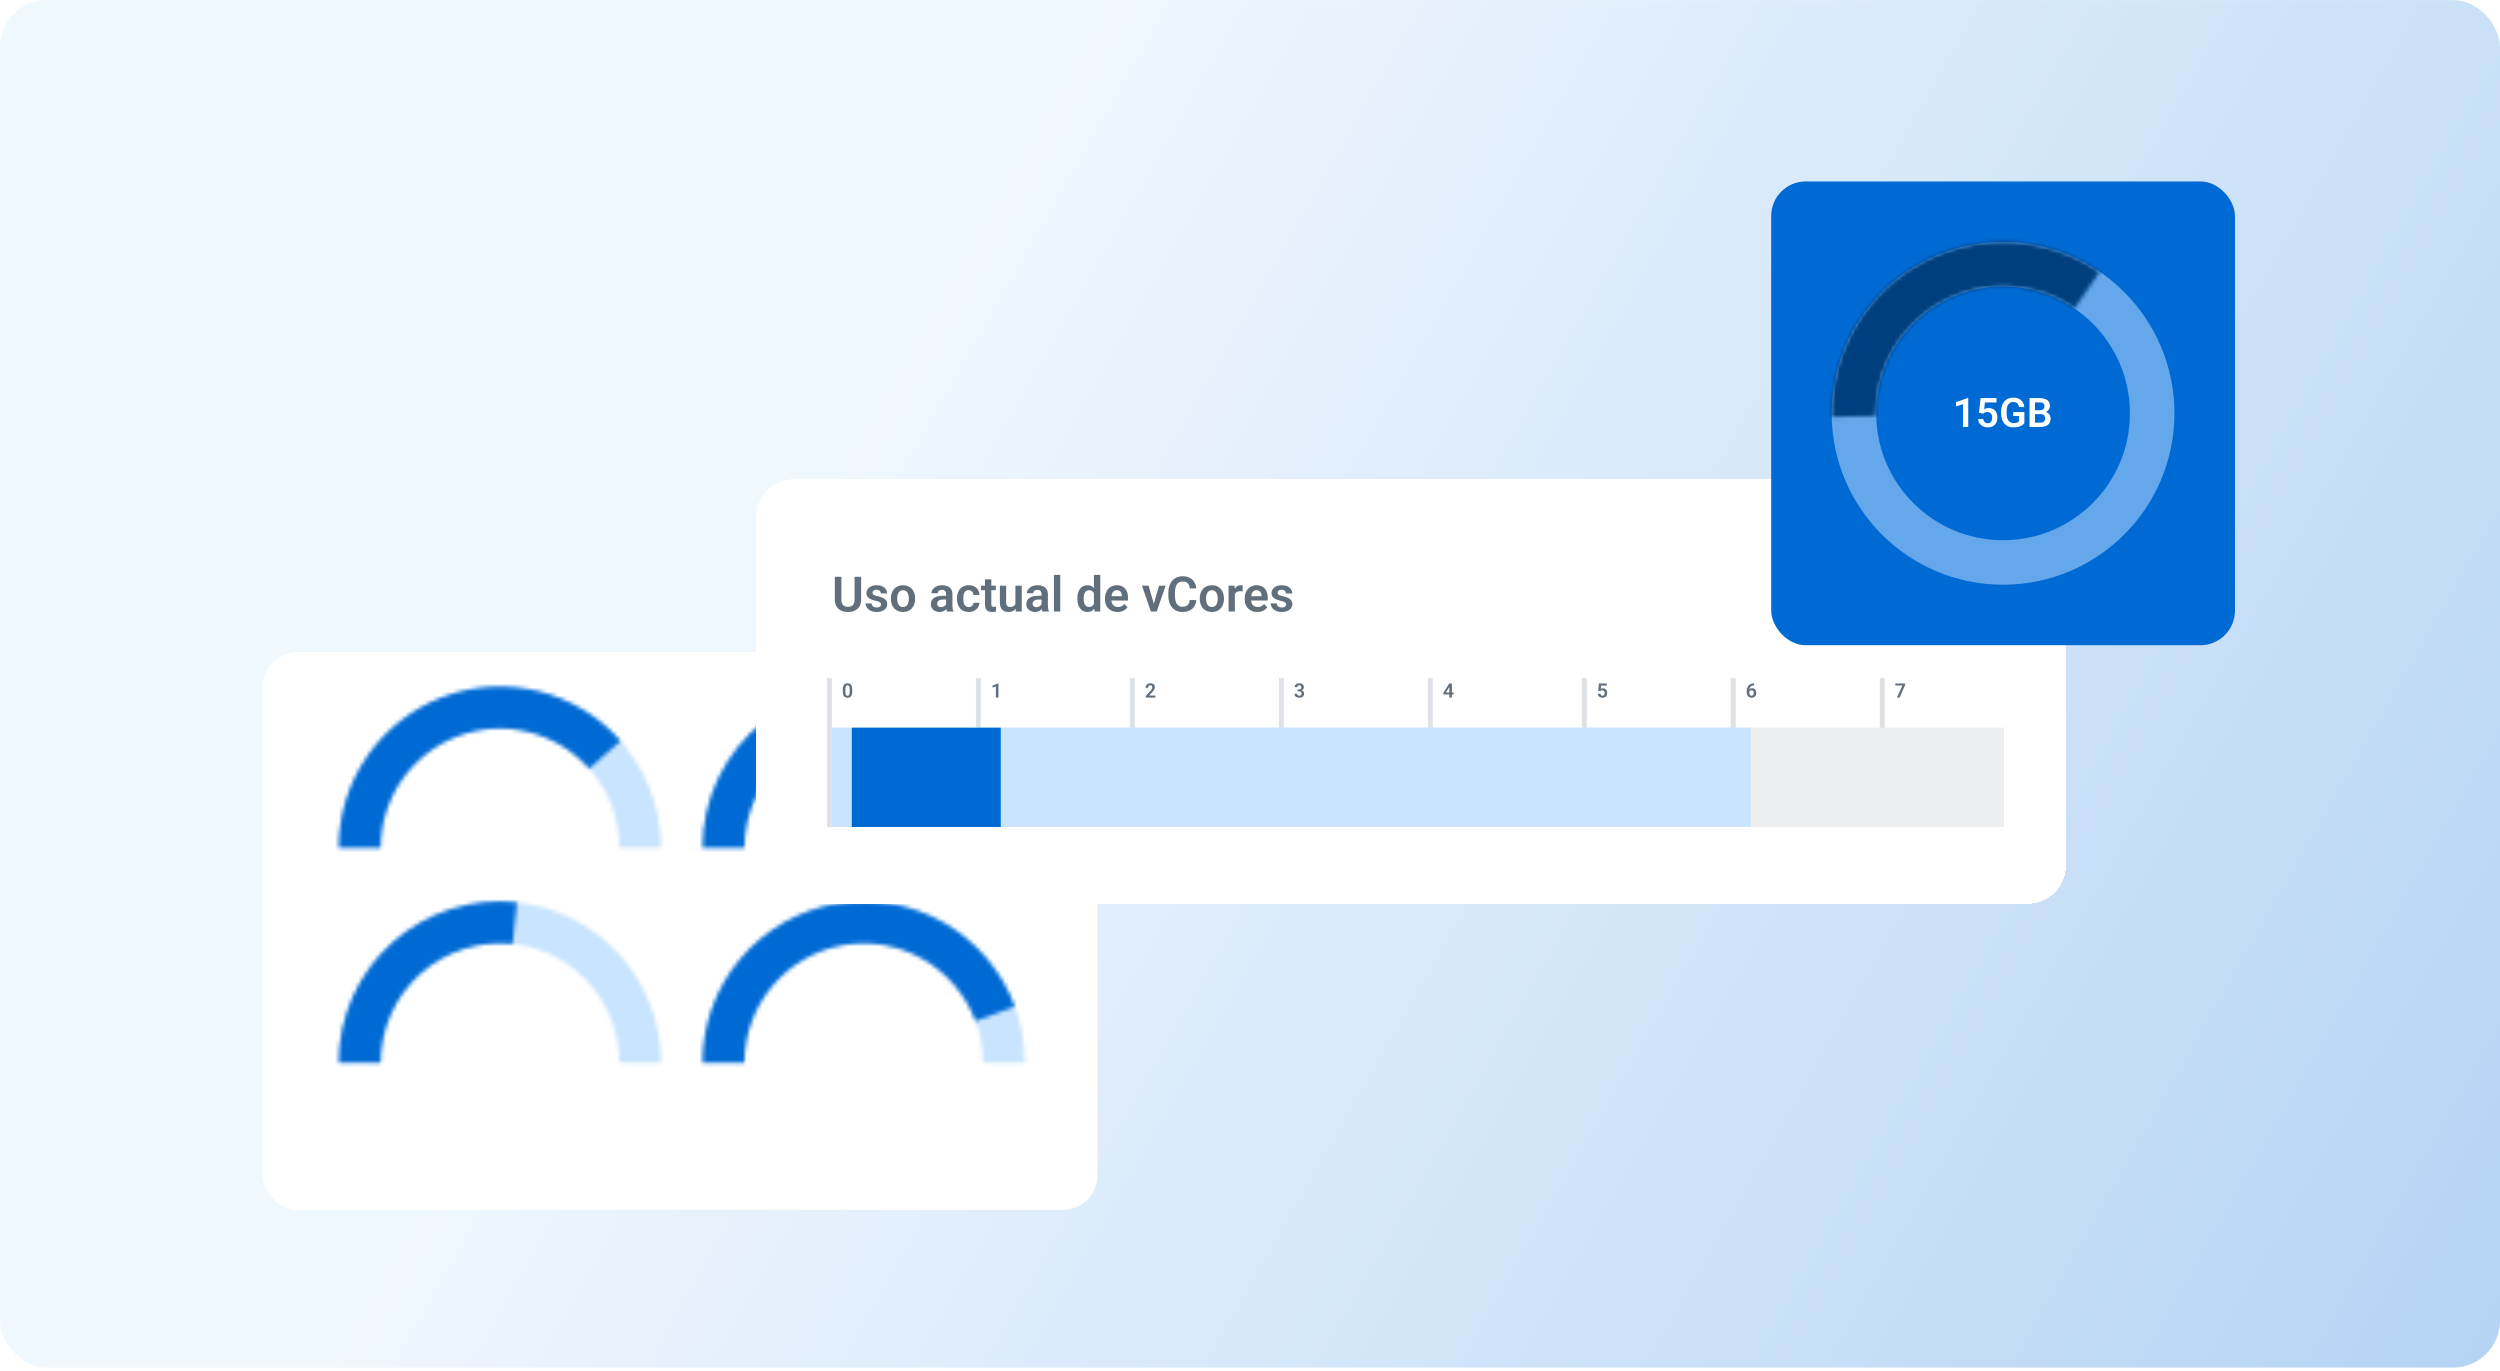 <svg width="638" height="350" viewBox="0 0 638 350" fill="none" xmlns="http://www.w3.org/2000/svg">
<g clip-path="url(#clip0_5050_5182)">
<rect y="0.014" width="638" height="349" rx="12" fill="url(#paint0_linear_5050_5182)" fill-opacity="0.5"/>
<g filter="url(#filter0_dd_5050_5182)">
<rect x="67.004" y="154.018" width="213.09" height="142.355" rx="8.842" fill="white"/>
</g>
<mask id="path-4-inside-1_5050_5182" fill="white">
<path d="M168.691 216.351C168.691 205.447 164.359 194.989 156.648 187.279C148.938 179.568 138.48 175.236 127.576 175.236C116.671 175.236 106.214 179.568 98.503 187.279C90.793 194.989 86.461 205.447 86.461 216.351L97.113 216.351C97.113 208.272 100.323 200.524 106.035 194.811C111.748 189.098 119.497 185.888 127.576 185.888C135.655 185.888 143.403 189.098 149.116 194.811C154.829 200.524 158.039 208.272 158.039 216.351H168.691Z"/>
</mask>
<path d="M168.691 216.351C168.691 205.447 164.359 194.989 156.648 187.279C148.938 179.568 138.48 175.236 127.576 175.236C116.671 175.236 106.214 179.568 98.503 187.279C90.793 194.989 86.461 205.447 86.461 216.351L97.113 216.351C97.113 208.272 100.323 200.524 106.035 194.811C111.748 189.098 119.497 185.888 127.576 185.888C135.655 185.888 143.403 189.098 149.116 194.811C154.829 200.524 158.039 208.272 158.039 216.351H168.691Z" stroke="#C9E4FF" stroke-width="21.358" mask="url(#path-4-inside-1_5050_5182)"/>
<mask id="path-5-inside-2_5050_5182" fill="white">
<path d="M168.691 271.17C168.691 260.265 164.359 249.807 156.648 242.097C148.938 234.386 138.48 230.055 127.576 230.055C116.671 230.055 106.214 234.386 98.503 242.097C90.793 249.807 86.461 260.265 86.461 271.17L97.113 271.17C97.113 263.09 100.323 255.342 106.035 249.629C111.748 243.916 119.497 240.707 127.576 240.707C135.655 240.707 143.403 243.916 149.116 249.629C154.829 255.342 158.039 263.09 158.039 271.17H168.691Z"/>
</mask>
<path d="M168.691 271.17C168.691 260.265 164.359 249.807 156.648 242.097C148.938 234.386 138.48 230.055 127.576 230.055C116.671 230.055 106.214 234.386 98.503 242.097C90.793 249.807 86.461 260.265 86.461 271.17L97.113 271.17C97.113 263.09 100.323 255.342 106.035 249.629C111.748 243.916 119.497 240.707 127.576 240.707C135.655 240.707 143.403 243.916 149.116 249.629C154.829 255.342 158.039 263.09 158.039 271.17H168.691Z" stroke="#C9E4FF" stroke-width="21.358" mask="url(#path-5-inside-2_5050_5182)"/>
<mask id="path-6-inside-3_5050_5182" fill="white">
<path d="M261.531 216.351C261.531 205.447 257.199 194.989 249.488 187.279C241.778 179.568 231.32 175.236 220.416 175.236C209.511 175.236 199.054 179.568 191.343 187.279C183.633 194.989 179.301 205.447 179.301 216.351L189.953 216.351C189.953 208.272 193.162 200.524 198.875 194.811C204.588 189.098 212.336 185.888 220.416 185.888C228.495 185.888 236.243 189.098 241.956 194.811C247.669 200.524 250.878 208.272 250.878 216.351H261.531Z"/>
</mask>
<path d="M261.531 216.351C261.531 205.447 257.199 194.989 249.488 187.279C241.778 179.568 231.32 175.236 220.416 175.236C209.511 175.236 199.054 179.568 191.343 187.279C183.633 194.989 179.301 205.447 179.301 216.351L189.953 216.351C189.953 208.272 193.162 200.524 198.875 194.811C204.588 189.098 212.336 185.888 220.416 185.888C228.495 185.888 236.243 189.098 241.956 194.811C247.669 200.524 250.878 208.272 250.878 216.351H261.531Z" stroke="#C9E4FF" stroke-width="21.358" mask="url(#path-6-inside-3_5050_5182)"/>
<mask id="path-7-inside-4_5050_5182" fill="white">
<path d="M261.531 271.17C261.531 260.265 257.199 249.807 249.488 242.097C241.778 234.386 231.32 230.055 220.416 230.055C209.511 230.055 199.054 234.386 191.343 242.097C183.633 249.807 179.301 260.265 179.301 271.17L189.953 271.17C189.953 263.09 193.162 255.342 198.875 249.629C204.588 243.916 212.336 240.707 220.416 240.707C228.495 240.707 236.243 243.916 241.956 249.629C247.669 255.342 250.878 263.09 250.878 271.17H261.531Z"/>
</mask>
<path d="M261.531 271.17C261.531 260.265 257.199 249.807 249.488 242.097C241.778 234.386 231.32 230.055 220.416 230.055C209.511 230.055 199.054 234.386 191.343 242.097C183.633 249.807 179.301 260.265 179.301 271.17L189.953 271.17C189.953 263.09 193.162 255.342 198.875 249.629C204.588 243.916 212.336 240.707 220.416 240.707C228.495 240.707 236.243 243.916 241.956 249.629C247.669 255.342 250.878 263.09 250.878 271.17H261.531Z" stroke="#C9E4FF" stroke-width="21.358" mask="url(#path-7-inside-4_5050_5182)"/>
<mask id="path-8-inside-5_5050_5182" fill="white">
<path d="M86.462 216.351C86.462 208.007 89 199.861 93.741 192.994C98.481 186.127 105.198 180.865 113 177.907C120.802 174.949 129.32 174.434 137.421 176.432C145.522 178.43 152.824 182.846 158.356 189.092L150.382 196.154C146.283 191.526 140.873 188.255 134.87 186.775C128.868 185.294 122.557 185.675 116.777 187.867C110.996 190.059 106.019 193.958 102.507 199.045C98.995 204.133 97.114 210.169 97.114 216.351H86.462Z"/>
</mask>
<path d="M86.462 216.351C86.462 208.007 89 199.861 93.741 192.994C98.481 186.127 105.198 180.865 113 177.907C120.802 174.949 129.32 174.434 137.421 176.432C145.522 178.43 152.824 182.846 158.356 189.092L150.382 196.154C146.283 191.526 140.873 188.255 134.87 186.775C128.868 185.294 122.557 185.675 116.777 187.867C110.996 190.059 106.019 193.958 102.507 199.045C98.995 204.133 97.114 210.169 97.114 216.351H86.462Z" stroke="#006AD4" stroke-width="21.358" mask="url(#path-8-inside-5_5050_5182)"/>
<mask id="path-9-inside-6_5050_5182" fill="white">
<path d="M86.462 271.17C86.462 265.404 87.674 259.702 90.021 254.435C92.368 249.168 95.796 244.454 100.084 240.599C104.371 236.743 109.422 233.832 114.907 232.055C120.392 230.279 126.19 229.675 131.924 230.285L130.798 240.878C126.549 240.426 122.254 240.873 118.189 242.189C114.125 243.506 110.383 245.662 107.207 248.519C104.03 251.376 101.49 254.869 99.751 258.771C98.012 262.673 97.114 266.897 97.114 271.17H86.462Z"/>
</mask>
<path d="M86.462 271.17C86.462 265.404 87.674 259.702 90.021 254.435C92.368 249.168 95.796 244.454 100.084 240.599C104.371 236.743 109.422 233.832 114.907 232.055C120.392 230.279 126.19 229.675 131.924 230.285L130.798 240.878C126.549 240.426 122.254 240.873 118.189 242.189C114.125 243.506 110.383 245.662 107.207 248.519C104.03 251.376 101.49 254.869 99.751 258.771C98.012 262.673 97.114 266.897 97.114 271.17H86.462Z" stroke="#006AD4" stroke-width="21.358" mask="url(#path-9-inside-6_5050_5182)"/>
<mask id="path-10-inside-7_5050_5182" fill="white">
<path d="M179.301 216.351C179.301 210.21 180.677 204.146 183.328 198.606C185.979 193.066 189.837 188.19 194.619 184.337L201.303 192.631C197.759 195.486 194.901 199.099 192.937 203.204C190.973 207.308 189.954 211.801 189.954 216.351H179.301Z"/>
</mask>
<path d="M179.301 216.351C179.301 210.21 180.677 204.146 183.328 198.606C185.979 193.066 189.837 188.19 194.619 184.337L201.303 192.631C197.759 195.486 194.901 199.099 192.937 203.204C190.973 207.308 189.954 211.801 189.954 216.351H179.301Z" stroke="#006AD4" stroke-width="21.358" mask="url(#path-10-inside-7_5050_5182)"/>
<mask id="path-11-inside-8_5050_5182" fill="white">
<path d="M179.301 271.17C179.301 261.524 182.692 252.186 188.881 244.789C195.07 237.391 203.662 232.404 213.156 230.701C222.649 228.998 232.44 230.686 240.814 235.471C249.188 240.256 255.614 247.833 258.967 256.877L248.979 260.58C246.495 253.879 241.734 248.265 235.529 244.72C229.325 241.175 222.071 239.924 215.037 241.186C208.003 242.447 201.637 246.142 197.051 251.623C192.466 257.105 189.954 264.023 189.954 271.17H179.301Z"/>
</mask>
<path d="M179.301 271.17C179.301 261.524 182.692 252.186 188.881 244.789C195.07 237.391 203.662 232.404 213.156 230.701C222.649 228.998 232.44 230.686 240.814 235.471C249.188 240.256 255.614 247.833 258.967 256.877L248.979 260.58C246.495 253.879 241.734 248.265 235.529 244.72C229.325 241.175 222.071 239.924 215.037 241.186C208.003 242.447 201.637 246.142 197.051 251.623C192.466 257.105 189.954 264.023 189.954 271.17H179.301Z" stroke="#006AD4" stroke-width="21.358" mask="url(#path-11-inside-8_5050_5182)"/>
<g filter="url(#filter1_dd_5050_5182)">
<rect x="192.988" y="111.043" width="334.224" height="108.314" rx="9.659" fill="white" shape-rendering="crispEdges"/>
<path d="M218.085 135.923H219.76V141.811C219.76 142.489 219.614 143.06 219.322 143.522C219.029 143.981 218.631 144.328 218.128 144.564C217.625 144.795 217.052 144.911 216.411 144.911C215.761 144.911 215.183 144.795 214.675 144.564C214.168 144.328 213.77 143.981 213.482 143.522C213.194 143.06 213.05 142.489 213.05 141.811V135.923H214.724V141.811C214.724 142.225 214.793 142.564 214.931 142.828C215.069 143.088 215.264 143.281 215.516 143.407C215.767 143.533 216.066 143.596 216.411 143.596C216.76 143.596 217.058 143.533 217.306 143.407C217.558 143.281 217.751 143.088 217.885 142.828C218.018 142.564 218.085 142.225 218.085 141.811V135.923ZM224.851 142.987C224.851 142.849 224.814 142.725 224.741 142.615C224.668 142.506 224.53 142.406 224.327 142.317C224.128 142.223 223.836 142.136 223.45 142.055C223.109 141.982 222.795 141.891 222.506 141.781C222.218 141.671 221.97 141.539 221.763 141.385C221.556 141.227 221.394 141.042 221.276 140.831C221.163 140.616 221.106 140.368 221.106 140.088C221.106 139.816 221.165 139.56 221.282 139.321C221.4 139.077 221.571 138.864 221.794 138.681C222.017 138.495 222.289 138.349 222.61 138.243C222.931 138.133 223.292 138.079 223.694 138.079C224.254 138.079 224.735 138.17 225.137 138.353C225.543 138.535 225.853 138.787 226.069 139.108C226.284 139.424 226.391 139.782 226.391 140.179H224.784C224.784 140.005 224.743 139.847 224.662 139.704C224.585 139.562 224.465 139.449 224.303 139.363C224.14 139.274 223.935 139.229 223.688 139.229C223.464 139.229 223.276 139.266 223.121 139.339C222.971 139.412 222.858 139.508 222.78 139.625C222.703 139.743 222.665 139.873 222.665 140.015C222.665 140.121 222.685 140.216 222.726 140.301C222.77 140.382 222.841 140.457 222.939 140.526C223.036 140.596 223.168 140.658 223.335 140.715C223.505 140.772 223.714 140.827 223.962 140.88C224.453 140.977 224.881 141.107 225.247 141.269C225.616 141.428 225.904 141.639 226.111 141.903C226.318 142.167 226.422 142.504 226.422 142.914C226.422 143.206 226.359 143.474 226.233 143.717C226.107 143.957 225.925 144.166 225.685 144.345C225.445 144.523 225.159 144.663 224.826 144.765C224.494 144.862 224.118 144.911 223.7 144.911C223.095 144.911 222.583 144.803 222.165 144.588C221.747 144.369 221.431 144.093 221.215 143.76C221 143.423 220.893 143.074 220.893 142.713H222.433C222.445 142.968 222.514 143.173 222.64 143.328C222.766 143.482 222.924 143.594 223.115 143.663C223.31 143.727 223.515 143.76 223.73 143.76C223.974 143.76 224.179 143.727 224.345 143.663C224.512 143.594 224.638 143.502 224.723 143.389C224.808 143.271 224.851 143.137 224.851 142.987ZM227.36 141.562V141.434C227.36 140.951 227.429 140.506 227.567 140.1C227.705 139.69 227.906 139.335 228.169 139.035C228.433 138.734 228.756 138.501 229.138 138.334C229.519 138.164 229.954 138.079 230.441 138.079C230.936 138.079 231.375 138.164 231.756 138.334C232.142 138.501 232.467 138.734 232.73 139.035C232.994 139.335 233.195 139.69 233.333 140.1C233.471 140.506 233.54 140.951 233.54 141.434V141.562C233.54 142.041 233.471 142.485 233.333 142.895C233.195 143.301 232.994 143.656 232.73 143.961C232.467 144.261 232.144 144.495 231.762 144.661C231.381 144.828 230.944 144.911 230.453 144.911C229.966 144.911 229.529 144.828 229.144 144.661C228.758 144.495 228.433 144.261 228.169 143.961C227.906 143.656 227.705 143.301 227.567 142.895C227.429 142.485 227.36 142.041 227.36 141.562ZM228.967 141.434V141.562C228.967 141.85 228.996 142.12 229.052 142.372C229.109 142.623 229.197 142.845 229.314 143.035C229.432 143.226 229.584 143.376 229.771 143.486C229.962 143.591 230.189 143.644 230.453 143.644C230.713 143.644 230.936 143.591 231.123 143.486C231.31 143.376 231.462 143.226 231.58 143.035C231.701 142.845 231.791 142.623 231.847 142.372C231.904 142.12 231.933 141.85 231.933 141.562V141.434C231.933 141.15 231.904 140.884 231.847 140.636C231.791 140.384 231.701 140.163 231.58 139.972C231.462 139.778 231.308 139.625 231.117 139.516C230.93 139.402 230.705 139.345 230.441 139.345C230.181 139.345 229.958 139.402 229.771 139.516C229.584 139.625 229.432 139.778 229.314 139.972C229.197 140.163 229.109 140.384 229.052 140.636C228.996 140.884 228.967 141.15 228.967 141.434ZM241.444 143.389V140.35C241.444 140.127 241.406 139.934 241.329 139.771C241.252 139.609 241.134 139.483 240.975 139.394C240.817 139.305 240.616 139.26 240.373 139.26C240.157 139.26 239.969 139.296 239.806 139.37C239.648 139.443 239.526 139.546 239.441 139.68C239.356 139.81 239.313 139.96 239.313 140.131H237.699C237.699 139.859 237.764 139.601 237.894 139.357C238.024 139.11 238.209 138.89 238.448 138.7C238.692 138.505 238.982 138.353 239.319 138.243C239.66 138.133 240.042 138.079 240.464 138.079C240.963 138.079 241.408 138.164 241.798 138.334C242.191 138.501 242.5 138.752 242.723 139.089C242.95 139.426 243.064 139.851 243.064 140.362V143.236C243.064 143.565 243.084 143.847 243.125 144.083C243.17 144.314 243.235 144.515 243.32 144.686V144.789H241.682C241.605 144.623 241.546 144.412 241.505 144.156C241.465 143.896 241.444 143.64 241.444 143.389ZM241.67 140.776L241.682 141.732H240.665C240.413 141.732 240.192 141.759 240.001 141.811C239.81 141.86 239.654 141.933 239.532 142.031C239.41 142.124 239.319 142.238 239.258 142.372C239.197 142.501 239.167 142.65 239.167 142.816C239.167 142.978 239.203 143.125 239.277 143.255C239.354 143.384 239.463 143.488 239.605 143.565C239.751 143.638 239.922 143.675 240.117 143.675C240.401 143.675 240.649 143.618 240.86 143.504C241.071 143.386 241.235 143.244 241.353 143.078C241.471 142.912 241.534 142.753 241.542 142.603L242.005 143.297C241.948 143.464 241.862 143.64 241.749 143.827C241.635 144.014 241.489 144.188 241.31 144.351C241.132 144.513 240.917 144.647 240.665 144.753C240.413 144.858 240.121 144.911 239.788 144.911C239.362 144.911 238.98 144.826 238.643 144.655C238.306 144.485 238.04 144.251 237.846 143.955C237.651 143.658 237.553 143.322 237.553 142.944C237.553 142.595 237.618 142.286 237.748 142.018C237.878 141.75 238.071 141.525 238.327 141.342C238.582 141.156 238.899 141.016 239.277 140.922C239.658 140.825 240.095 140.776 240.586 140.776H241.67ZM247.217 143.644C247.444 143.644 247.647 143.6 247.826 143.51C248.005 143.421 248.147 143.295 248.252 143.133C248.362 142.97 248.421 142.782 248.429 142.566H249.945C249.937 143.013 249.811 143.413 249.568 143.766C249.324 144.119 248.999 144.399 248.593 144.606C248.191 144.809 247.741 144.911 247.241 144.911C246.734 144.911 246.291 144.826 245.914 144.655C245.536 144.485 245.222 144.247 244.97 143.943C244.722 143.638 244.536 143.285 244.41 142.883C244.288 142.481 244.227 142.051 244.227 141.592V141.397C244.227 140.939 244.288 140.508 244.41 140.106C244.536 139.704 244.722 139.351 244.97 139.047C245.222 138.742 245.536 138.505 245.914 138.334C246.291 138.164 246.732 138.079 247.235 138.079C247.767 138.079 248.234 138.182 248.636 138.389C249.042 138.596 249.358 138.888 249.586 139.266C249.817 139.644 249.937 140.088 249.945 140.6H248.429C248.421 140.364 248.368 140.153 248.271 139.966C248.173 139.78 248.035 139.629 247.856 139.516C247.678 139.402 247.461 139.345 247.205 139.345C246.933 139.345 246.706 139.402 246.523 139.516C246.344 139.629 246.204 139.786 246.103 139.985C246.005 140.179 245.936 140.399 245.896 140.642C245.859 140.882 245.841 141.133 245.841 141.397V141.592C245.841 141.86 245.859 142.116 245.896 142.359C245.936 142.603 246.005 142.822 246.103 143.017C246.204 143.208 246.344 143.36 246.523 143.474C246.706 143.587 246.937 143.644 247.217 143.644ZM254.135 138.2V139.357H250.359V138.2H254.135ZM251.37 136.581H252.984V142.889C252.984 143.084 253.01 143.234 253.063 143.34C253.116 143.445 253.195 143.516 253.3 143.553C253.406 143.589 253.532 143.608 253.678 143.608C253.783 143.608 253.881 143.602 253.97 143.589C254.059 143.577 254.135 143.565 254.195 143.553L254.202 144.759C254.068 144.803 253.915 144.84 253.745 144.868C253.578 144.897 253.39 144.911 253.179 144.911C252.817 144.911 252.501 144.85 252.229 144.728C251.957 144.602 251.746 144.401 251.595 144.125C251.445 143.845 251.37 143.476 251.37 143.017V136.581ZM259.128 143.224V138.2H260.748V144.789H259.225L259.128 143.224ZM259.335 141.86L259.834 141.848C259.834 142.29 259.786 142.698 259.688 143.072C259.591 143.445 259.438 143.77 259.231 144.046C259.028 144.318 258.771 144.531 258.458 144.686C258.145 144.836 257.776 144.911 257.35 144.911C257.025 144.911 256.729 144.866 256.461 144.777C256.193 144.684 255.961 144.539 255.767 144.345C255.576 144.146 255.428 143.892 255.322 143.583C255.216 143.271 255.164 142.895 255.164 142.457V138.2H256.771V142.469C256.771 142.688 256.796 142.871 256.844 143.017C256.897 143.163 256.968 143.283 257.058 143.376C257.151 143.466 257.258 143.531 257.38 143.571C257.506 143.608 257.64 143.626 257.782 143.626C258.172 143.626 258.478 143.549 258.702 143.395C258.929 143.236 259.091 143.025 259.189 142.761C259.286 142.493 259.335 142.193 259.335 141.86ZM265.802 143.389V140.35C265.802 140.127 265.763 139.934 265.686 139.771C265.609 139.609 265.491 139.483 265.333 139.394C265.175 139.305 264.974 139.26 264.73 139.26C264.515 139.26 264.326 139.296 264.164 139.37C264.005 139.443 263.884 139.546 263.798 139.68C263.713 139.81 263.671 139.96 263.671 140.131H262.057C262.057 139.859 262.122 139.601 262.252 139.357C262.382 139.11 262.566 138.89 262.806 138.7C263.049 138.505 263.34 138.353 263.677 138.243C264.018 138.133 264.399 138.079 264.821 138.079C265.321 138.079 265.765 138.164 266.155 138.334C266.549 138.501 266.857 138.752 267.081 139.089C267.308 139.426 267.422 139.851 267.422 140.362V143.236C267.422 143.565 267.442 143.847 267.483 144.083C267.527 144.314 267.592 144.515 267.677 144.686V144.789H266.039C265.962 144.623 265.903 144.412 265.863 144.156C265.822 143.896 265.802 143.64 265.802 143.389ZM266.027 140.776L266.039 141.732H265.022C264.771 141.732 264.549 141.759 264.359 141.811C264.168 141.86 264.012 141.933 263.89 142.031C263.768 142.124 263.677 142.238 263.616 142.372C263.555 142.501 263.524 142.65 263.524 142.816C263.524 142.978 263.561 143.125 263.634 143.255C263.711 143.384 263.821 143.488 263.963 143.565C264.109 143.638 264.28 143.675 264.474 143.675C264.759 143.675 265.006 143.618 265.217 143.504C265.428 143.386 265.593 143.244 265.711 143.078C265.828 142.912 265.891 142.753 265.899 142.603L266.362 143.297C266.305 143.464 266.22 143.64 266.106 143.827C265.993 144.014 265.847 144.188 265.668 144.351C265.489 144.513 265.274 144.647 265.022 144.753C264.771 144.858 264.478 144.911 264.146 144.911C263.719 144.911 263.338 144.826 263.001 144.655C262.664 144.485 262.398 144.251 262.203 143.955C262.008 143.658 261.911 143.322 261.911 142.944C261.911 142.595 261.976 142.286 262.106 142.018C262.236 141.75 262.428 141.525 262.684 141.342C262.94 141.156 263.256 141.016 263.634 140.922C264.016 140.825 264.452 140.776 264.943 140.776H266.027ZM270.576 135.436V144.789H268.962V135.436H270.576ZM279.168 143.389V135.436H280.788V144.789H279.326L279.168 143.389ZM274.936 141.574V141.446C274.936 140.943 274.993 140.486 275.106 140.076C275.224 139.662 275.395 139.307 275.618 139.01C275.841 138.714 276.111 138.485 276.428 138.322C276.749 138.16 277.112 138.079 277.518 138.079C277.912 138.079 278.255 138.158 278.547 138.316C278.843 138.474 279.095 138.7 279.302 138.992C279.513 139.284 279.682 139.631 279.807 140.033C279.933 140.431 280.025 140.87 280.081 141.349V141.696C280.025 142.163 279.933 142.591 279.807 142.981C279.682 143.37 279.513 143.711 279.302 144.004C279.095 144.292 278.843 144.515 278.547 144.673C278.251 144.832 277.903 144.911 277.506 144.911C277.104 144.911 276.742 144.828 276.422 144.661C276.105 144.495 275.835 144.261 275.612 143.961C275.393 143.66 275.224 143.307 275.106 142.901C274.993 142.495 274.936 142.053 274.936 141.574ZM276.55 141.446V141.574C276.55 141.858 276.574 142.124 276.623 142.372C276.671 142.619 276.751 142.838 276.86 143.029C276.97 143.216 277.11 143.362 277.28 143.468C277.455 143.573 277.666 143.626 277.914 143.626C278.23 143.626 278.49 143.557 278.693 143.419C278.9 143.277 279.06 143.084 279.174 142.84C279.288 142.593 279.361 142.315 279.393 142.006V141.05C279.377 140.807 279.334 140.581 279.265 140.374C279.201 140.167 279.107 139.989 278.985 139.838C278.868 139.688 278.721 139.57 278.547 139.485C278.372 139.4 278.165 139.357 277.926 139.357C277.678 139.357 277.467 139.412 277.293 139.522C277.118 139.627 276.976 139.775 276.866 139.966C276.757 140.157 276.675 140.378 276.623 140.63C276.574 140.882 276.55 141.154 276.55 141.446ZM285.203 144.911C284.703 144.911 284.255 144.83 283.857 144.667C283.459 144.505 283.12 144.28 282.84 143.991C282.564 143.699 282.351 143.36 282.201 142.974C282.054 142.585 281.981 142.167 281.981 141.72V141.476C281.981 140.969 282.054 140.508 282.201 140.094C282.347 139.676 282.554 139.317 282.822 139.016C283.09 138.716 283.41 138.485 283.784 138.322C284.157 138.16 284.569 138.079 285.02 138.079C285.487 138.079 285.899 138.158 286.256 138.316C286.613 138.47 286.912 138.69 287.151 138.974C287.391 139.258 287.571 139.599 287.693 139.997C287.815 140.39 287.876 140.827 287.876 141.306V141.982H282.712V140.874H286.293V140.752C286.285 140.496 286.236 140.263 286.146 140.052C286.057 139.836 285.919 139.666 285.732 139.54C285.546 139.41 285.304 139.345 285.008 139.345C284.768 139.345 284.559 139.398 284.381 139.503C284.206 139.605 284.06 139.751 283.942 139.942C283.828 140.129 283.743 140.352 283.686 140.612C283.63 140.872 283.601 141.16 283.601 141.476V141.72C283.601 141.996 283.638 142.252 283.711 142.487C283.788 142.723 283.899 142.928 284.046 143.102C284.196 143.273 284.374 143.407 284.582 143.504C284.793 143.598 285.032 143.644 285.3 143.644C285.637 143.644 285.941 143.579 286.213 143.449C286.49 143.315 286.729 143.119 286.932 142.859L287.742 143.699C287.604 143.902 287.417 144.097 287.182 144.284C286.95 144.47 286.67 144.623 286.341 144.74C286.013 144.854 285.633 144.911 285.203 144.911ZM294.245 143.571L295.78 138.2H297.461L295.201 144.789H294.178L294.245 143.571ZM293.125 138.2L294.678 143.583L294.733 144.789H293.703L291.438 138.2H293.125ZM303.617 141.872H305.291C305.247 142.465 305.082 142.991 304.798 143.449C304.514 143.904 304.118 144.261 303.611 144.521C303.103 144.781 302.488 144.911 301.766 144.911C301.21 144.911 300.708 144.813 300.262 144.619C299.819 144.42 299.44 144.137 299.123 143.772C298.81 143.403 298.571 142.96 298.404 142.445C298.238 141.925 298.155 141.342 298.155 140.697V140.021C298.155 139.376 298.24 138.793 298.41 138.273C298.581 137.754 298.825 137.311 299.141 136.946C299.462 136.577 299.846 136.292 300.292 136.093C300.743 135.895 301.246 135.795 301.802 135.795C302.525 135.795 303.136 135.929 303.635 136.197C304.135 136.461 304.522 136.824 304.798 137.287C305.074 137.75 305.241 138.282 305.298 138.882H303.623C303.591 138.509 303.509 138.192 303.379 137.932C303.254 137.673 303.063 137.476 302.807 137.342C302.555 137.204 302.22 137.135 301.802 137.135C301.478 137.135 301.191 137.196 300.944 137.317C300.7 137.439 300.497 137.622 300.335 137.865C300.172 138.105 300.051 138.405 299.969 138.767C299.888 139.124 299.848 139.538 299.848 140.009V140.697C299.848 141.148 299.884 141.552 299.957 141.909C300.03 142.266 300.144 142.568 300.298 142.816C300.452 143.064 300.651 143.253 300.895 143.382C301.139 143.512 301.429 143.577 301.766 143.577C302.176 143.577 302.509 143.512 302.764 143.382C303.024 143.253 303.221 143.062 303.355 142.81C303.493 142.558 303.58 142.246 303.617 141.872ZM306.181 141.562V141.434C306.181 140.951 306.25 140.506 306.388 140.1C306.526 139.69 306.727 139.335 306.99 139.035C307.254 138.734 307.577 138.501 307.959 138.334C308.34 138.164 308.775 138.079 309.262 138.079C309.757 138.079 310.195 138.164 310.577 138.334C310.963 138.501 311.288 138.734 311.551 139.035C311.815 139.335 312.016 139.69 312.154 140.1C312.292 140.506 312.361 140.951 312.361 141.434V141.562C312.361 142.041 312.292 142.485 312.154 142.895C312.016 143.301 311.815 143.656 311.551 143.961C311.288 144.261 310.965 144.495 310.583 144.661C310.202 144.828 309.765 144.911 309.274 144.911C308.787 144.911 308.35 144.828 307.965 144.661C307.579 144.495 307.254 144.261 306.99 143.961C306.727 143.656 306.526 143.301 306.388 142.895C306.25 142.485 306.181 142.041 306.181 141.562ZM307.788 141.434V141.562C307.788 141.85 307.817 142.12 307.873 142.372C307.93 142.623 308.018 142.845 308.135 143.035C308.253 143.226 308.405 143.376 308.592 143.486C308.783 143.591 309.01 143.644 309.274 143.644C309.534 143.644 309.757 143.591 309.944 143.486C310.131 143.376 310.283 143.226 310.4 143.035C310.522 142.845 310.612 142.623 310.668 142.372C310.725 142.12 310.754 141.85 310.754 141.562V141.434C310.754 141.15 310.725 140.884 310.668 140.636C310.612 140.384 310.522 140.163 310.4 139.972C310.283 139.778 310.128 139.625 309.938 139.516C309.751 139.402 309.526 139.345 309.262 139.345C309.002 139.345 308.779 139.402 308.592 139.516C308.405 139.625 308.253 139.778 308.135 139.972C308.018 140.163 307.93 140.384 307.873 140.636C307.817 140.884 307.788 141.15 307.788 141.434ZM315.138 139.546V144.789H313.53V138.2H315.053L315.138 139.546ZM317.141 138.158L317.117 139.656C317.028 139.639 316.926 139.627 316.813 139.619C316.703 139.611 316.599 139.607 316.502 139.607C316.254 139.607 316.037 139.642 315.85 139.711C315.664 139.775 315.507 139.871 315.382 139.997C315.26 140.123 315.166 140.277 315.101 140.46C315.037 140.638 315 140.841 314.992 141.068L314.645 141.026C314.645 140.608 314.687 140.22 314.773 139.863C314.858 139.506 314.982 139.193 315.144 138.925C315.306 138.657 315.509 138.45 315.753 138.304C316.001 138.154 316.285 138.079 316.606 138.079C316.695 138.079 316.79 138.087 316.892 138.103C316.997 138.115 317.081 138.133 317.141 138.158ZM320.862 144.911C320.363 144.911 319.914 144.83 319.516 144.667C319.118 144.505 318.779 144.28 318.499 143.991C318.223 143.699 318.01 143.36 317.86 142.974C317.714 142.585 317.641 142.167 317.641 141.72V141.476C317.641 140.969 317.714 140.508 317.86 140.094C318.006 139.676 318.213 139.317 318.481 139.016C318.749 138.716 319.07 138.485 319.443 138.322C319.817 138.16 320.229 138.079 320.679 138.079C321.146 138.079 321.558 138.158 321.916 138.316C322.273 138.47 322.571 138.69 322.811 138.974C323.05 139.258 323.231 139.599 323.353 139.997C323.474 140.39 323.535 140.827 323.535 141.306V141.982H318.371V140.874H321.952V140.752C321.944 140.496 321.895 140.263 321.806 140.052C321.717 139.836 321.579 139.666 321.392 139.54C321.205 139.41 320.964 139.345 320.667 139.345C320.428 139.345 320.219 139.398 320.04 139.503C319.865 139.605 319.719 139.751 319.602 139.942C319.488 140.129 319.403 140.352 319.346 140.612C319.289 140.872 319.261 141.16 319.261 141.476V141.72C319.261 141.996 319.297 142.252 319.37 142.487C319.447 142.723 319.559 142.928 319.705 143.102C319.855 143.273 320.034 143.407 320.241 143.504C320.452 143.598 320.692 143.644 320.959 143.644C321.296 143.644 321.601 143.579 321.873 143.449C322.149 143.315 322.388 143.119 322.591 142.859L323.401 143.699C323.263 143.902 323.077 144.097 322.841 144.284C322.61 144.47 322.33 144.623 322.001 144.74C321.672 144.854 321.292 144.911 320.862 144.911ZM328.236 142.987C328.236 142.849 328.2 142.725 328.127 142.615C328.054 142.506 327.916 142.406 327.713 142.317C327.514 142.223 327.221 142.136 326.836 142.055C326.495 141.982 326.18 141.891 325.892 141.781C325.604 141.671 325.356 141.539 325.149 141.385C324.942 141.227 324.78 141.042 324.662 140.831C324.548 140.616 324.491 140.368 324.491 140.088C324.491 139.816 324.55 139.56 324.668 139.321C324.786 139.077 324.956 138.864 325.179 138.681C325.403 138.495 325.675 138.349 325.995 138.243C326.316 138.133 326.677 138.079 327.079 138.079C327.64 138.079 328.121 138.17 328.522 138.353C328.928 138.535 329.239 138.787 329.454 139.108C329.669 139.424 329.777 139.782 329.777 140.179H328.169C328.169 140.005 328.129 139.847 328.048 139.704C327.97 139.562 327.851 139.449 327.688 139.363C327.526 139.274 327.321 139.229 327.073 139.229C326.85 139.229 326.661 139.266 326.507 139.339C326.357 139.412 326.243 139.508 326.166 139.625C326.089 139.743 326.05 139.873 326.05 140.015C326.05 140.121 326.07 140.216 326.111 140.301C326.156 140.382 326.227 140.457 326.324 140.526C326.422 140.596 326.554 140.658 326.72 140.715C326.891 140.772 327.1 140.827 327.347 140.88C327.838 140.977 328.267 141.107 328.632 141.269C329.002 141.428 329.29 141.639 329.497 141.903C329.704 142.167 329.807 142.504 329.807 142.914C329.807 143.206 329.744 143.474 329.619 143.717C329.493 143.957 329.31 144.166 329.071 144.345C328.831 144.523 328.545 144.663 328.212 144.765C327.879 144.862 327.504 144.911 327.085 144.911C326.481 144.911 325.969 144.803 325.551 144.588C325.133 144.369 324.816 144.093 324.601 143.76C324.386 143.423 324.278 143.074 324.278 142.713H325.819C325.831 142.968 325.9 143.173 326.026 143.328C326.152 143.482 326.31 143.594 326.501 143.663C326.696 143.727 326.901 143.76 327.116 143.76C327.359 143.76 327.564 143.727 327.731 143.663C327.897 143.594 328.023 143.502 328.108 143.389C328.194 143.271 328.236 143.137 328.236 142.987Z" fill="#616E7B"/>
<line x1="211.673" y1="199.773" x2="211.673" y2="161.753" stroke="#DEE1E5" stroke-width="1.267"/>
<line x1="249.693" y1="199.773" x2="249.693" y2="161.753" stroke="#DEE1E5" stroke-width="1.267"/>
<line x1="288.985" y1="199.773" x2="288.985" y2="161.753" stroke="#DEE1E5" stroke-width="1.267"/>
<line x1="327.005" y1="199.773" x2="327.005" y2="161.753" stroke="#DEE1E5" stroke-width="1.267"/>
<line x1="365.025" y1="199.773" x2="365.025" y2="161.753" stroke="#DEE1E5" stroke-width="1.267"/>
<line x1="404.31" y1="199.773" x2="404.31" y2="161.753" stroke="#DEE1E5" stroke-width="1.267"/>
<line x1="442.329" y1="199.773" x2="442.329" y2="161.753" stroke="#DEE1E5" stroke-width="1.267"/>
<line x1="480.349" y1="199.773" x2="480.349" y2="161.753" stroke="#DEE1E5" stroke-width="1.267"/>
<rect x="212.307" y="174.43" width="299.092" height="25.347" fill="#ECEEF0"/>
<rect x="212.307" y="174.43" width="234.458" height="25.347" fill="#C9E4FF"/>
<rect x="217.377" y="174.43" width="38.02" height="25.347" fill="#006AD4"/>
<path d="M217.488 164.642V165.249C217.488 165.526 217.46 165.763 217.404 165.959C217.348 166.156 217.267 166.317 217.161 166.442C217.056 166.566 216.929 166.657 216.782 166.717C216.636 166.775 216.472 166.803 216.292 166.803C216.149 166.803 216.015 166.785 215.891 166.749C215.768 166.711 215.656 166.653 215.557 166.576C215.46 166.496 215.376 166.396 215.305 166.274C215.235 166.152 215.182 166.006 215.144 165.836C215.107 165.666 215.089 165.47 215.089 165.249V164.642C215.089 164.365 215.117 164.129 215.173 163.935C215.231 163.74 215.313 163.581 215.419 163.457C215.524 163.333 215.65 163.243 215.797 163.187C215.944 163.129 216.107 163.1 216.287 163.1C216.433 163.1 216.566 163.119 216.688 163.155C216.812 163.191 216.923 163.248 217.02 163.326C217.119 163.402 217.203 163.501 217.273 163.623C217.342 163.743 217.395 163.888 217.431 164.058C217.469 164.227 217.488 164.421 217.488 164.642ZM216.834 165.338V164.551C216.834 164.412 216.826 164.292 216.81 164.19C216.795 164.086 216.773 163.997 216.743 163.925C216.713 163.852 216.676 163.793 216.631 163.749C216.587 163.703 216.536 163.669 216.478 163.647C216.42 163.626 216.357 163.615 216.287 163.615C216.202 163.615 216.125 163.633 216.057 163.667C215.989 163.7 215.933 163.753 215.886 163.826C215.84 163.898 215.805 163.995 215.78 164.115C215.757 164.234 215.745 164.379 215.745 164.551V165.338C215.745 165.477 215.753 165.598 215.768 165.702C215.784 165.806 215.807 165.895 215.837 165.969C215.868 166.044 215.905 166.105 215.948 166.152C215.993 166.199 216.044 166.233 216.102 166.256C216.159 166.278 216.223 166.289 216.292 166.289C216.38 166.289 216.457 166.271 216.523 166.237C216.59 166.202 216.647 166.147 216.693 166.073C216.74 165.997 216.774 165.899 216.797 165.779C216.822 165.657 216.834 165.51 216.834 165.338Z" fill="#616E7B"/>
<path d="M254.804 163.14V166.754H254.148V163.905L253.28 164.192V163.662L254.73 163.14H254.804Z" fill="#616E7B"/>
<path d="M294.855 166.239V166.754H292.414V166.313L293.585 165.048C293.707 164.91 293.804 164.789 293.875 164.687C293.946 164.585 293.996 164.492 294.026 164.41C294.057 164.326 294.073 164.246 294.073 164.17C294.073 164.059 294.053 163.963 294.013 163.88C293.974 163.796 293.916 163.731 293.84 163.685C293.766 163.638 293.674 163.615 293.565 163.615C293.445 163.615 293.342 163.643 293.256 163.699C293.172 163.754 293.107 163.83 293.063 163.927C293.02 164.025 292.998 164.136 292.998 164.261H292.342C292.342 164.048 292.392 163.855 292.491 163.68C292.59 163.503 292.732 163.362 292.917 163.256C293.102 163.151 293.321 163.098 293.575 163.098C293.823 163.098 294.032 163.139 294.204 163.222C294.375 163.303 294.506 163.418 294.595 163.568C294.684 163.718 294.729 163.897 294.729 164.105C294.729 164.221 294.71 164.335 294.672 164.447C294.634 164.559 294.58 164.671 294.511 164.781C294.443 164.89 294.362 165.001 294.268 165.113C294.174 165.225 294.069 165.34 293.954 165.457L293.251 166.239H294.855Z" fill="#616E7B"/>
<path d="M331.149 164.662H331.518C331.648 164.662 331.756 164.64 331.84 164.595C331.925 164.549 331.989 164.487 332.03 164.407C332.073 164.326 332.095 164.233 332.095 164.128C332.095 164.024 332.076 163.934 332.038 163.858C332 163.78 331.942 163.721 331.864 163.68C331.789 163.637 331.691 163.615 331.572 163.615C331.477 163.615 331.388 163.634 331.308 163.672C331.228 163.71 331.165 163.765 331.117 163.836C331.071 163.905 331.048 163.988 331.048 164.086H330.392C330.392 163.891 330.443 163.72 330.545 163.573C330.649 163.425 330.789 163.308 330.966 163.224C331.142 163.14 331.34 163.098 331.558 163.098C331.795 163.098 332.003 163.138 332.181 163.217C332.361 163.294 332.501 163.409 332.6 163.561C332.7 163.713 332.751 163.901 332.751 164.125C332.751 164.232 332.725 164.34 332.674 164.447C332.624 164.553 332.551 164.648 332.454 164.734C332.358 164.818 332.24 164.887 332.1 164.94C331.961 164.991 331.802 165.016 331.622 165.016H331.149V164.662ZM331.149 165.167V164.818H331.622C331.825 164.818 332.001 164.842 332.149 164.89C332.299 164.936 332.423 165.002 332.52 165.088C332.618 165.172 332.69 165.27 332.736 165.383C332.784 165.495 332.808 165.615 332.808 165.744C332.808 165.912 332.776 166.062 332.713 166.194C332.651 166.325 332.562 166.435 332.449 166.526C332.336 166.617 332.204 166.686 332.053 166.734C331.901 166.78 331.737 166.803 331.56 166.803C331.407 166.803 331.257 166.783 331.112 166.742C330.968 166.699 330.839 166.635 330.723 166.551C330.608 166.465 330.516 166.358 330.449 166.229C330.381 166.099 330.347 165.948 330.347 165.776H331.003C331.003 165.875 331.027 165.963 331.075 166.041C331.124 166.119 331.192 166.18 331.278 166.224C331.365 166.267 331.463 166.289 331.572 166.289C331.693 166.289 331.796 166.267 331.882 166.224C331.969 166.18 332.036 166.117 332.082 166.036C332.128 165.954 332.152 165.855 332.152 165.742C332.152 165.606 332.126 165.496 332.075 165.412C332.024 165.328 331.95 165.266 331.855 165.227C331.76 165.187 331.648 165.167 331.518 165.167H331.149Z" fill="#616E7B"/>
<path d="M370.956 165.44V165.954H368.359L368.332 165.558L369.859 163.15H370.382L369.817 164.108L368.998 165.44H370.956ZM370.528 163.15V166.754H369.872V163.15H370.528Z" fill="#616E7B"/>
<path d="M447.577 163.12H447.666V163.647H447.624C447.425 163.647 447.249 163.678 447.097 163.739C446.947 163.8 446.821 163.886 446.721 163.996C446.622 164.105 446.547 164.235 446.496 164.385C446.444 164.534 446.419 164.696 446.419 164.873V165.457C446.419 165.594 446.433 165.714 446.461 165.818C446.491 165.921 446.531 166.007 446.582 166.078C446.635 166.147 446.696 166.199 446.765 166.234C446.836 166.269 446.914 166.286 446.998 166.286C447.082 166.286 447.158 166.269 447.226 166.234C447.293 166.199 447.351 166.151 447.399 166.088C447.449 166.024 447.486 165.949 447.51 165.863C447.537 165.777 447.55 165.683 447.55 165.581C447.55 165.48 447.538 165.387 447.513 165.301C447.488 165.215 447.452 165.14 447.404 165.076C447.356 165.01 447.297 164.959 447.226 164.925C447.156 164.888 447.077 164.87 446.988 164.87C446.873 164.87 446.77 164.897 446.679 164.952C446.588 165.005 446.516 165.074 446.463 165.16C446.411 165.246 446.382 165.336 446.377 165.432L446.156 165.323C446.165 165.183 446.194 165.054 446.246 164.937C446.298 164.82 446.369 164.718 446.456 164.63C446.545 164.543 446.65 164.475 446.77 164.427C446.892 164.379 447.028 164.355 447.176 164.355C447.348 164.355 447.498 164.388 447.627 164.454C447.755 164.519 447.862 164.607 447.946 164.719C448.032 164.831 448.096 164.961 448.139 165.108C448.182 165.253 448.204 165.407 448.204 165.568C448.204 165.742 448.175 165.903 448.119 166.053C448.065 166.204 447.986 166.335 447.882 166.447C447.778 166.559 447.652 166.647 447.505 166.709C447.359 166.772 447.194 166.803 447.01 166.803C446.817 166.803 446.644 166.767 446.491 166.694C446.339 166.622 446.208 166.521 446.1 166.393C445.991 166.264 445.907 166.114 445.85 165.942C445.792 165.77 445.763 165.585 445.763 165.385V165.123C445.763 164.841 445.802 164.578 445.879 164.336C445.957 164.093 446.071 163.881 446.223 163.699C446.377 163.516 446.567 163.374 446.793 163.274C447.019 163.171 447.28 163.12 447.577 163.12Z" fill="#616E7B"/>
<path d="M408.379 165.095L407.857 164.969L408.057 163.15H410.04V163.692H408.599L408.505 164.534C408.557 164.502 408.631 164.471 408.728 164.44C408.827 164.407 408.939 164.39 409.062 164.39C409.234 164.39 409.387 164.418 409.523 164.474C409.658 164.529 409.773 164.608 409.867 164.712C409.962 164.816 410.034 164.943 410.082 165.093C410.132 165.242 410.156 165.41 410.156 165.598C410.156 165.763 410.132 165.918 410.082 166.063C410.034 166.207 409.961 166.335 409.862 166.447C409.763 166.558 409.638 166.645 409.488 166.709C409.338 166.772 409.161 166.803 408.958 166.803C408.805 166.803 408.657 166.781 408.515 166.737C408.375 166.69 408.249 166.624 408.137 166.536C408.024 166.447 407.934 166.338 407.867 166.209C407.801 166.081 407.764 165.933 407.758 165.766H408.404C408.415 165.877 408.445 165.971 408.493 166.048C408.541 166.126 408.604 166.185 408.681 166.227C408.76 166.268 408.852 166.289 408.956 166.289C409.05 166.289 409.131 166.271 409.198 166.237C409.268 166.2 409.325 166.15 409.369 166.086C409.414 166.021 409.447 165.945 409.468 165.858C409.49 165.77 409.5 165.675 409.5 165.571C409.5 165.47 409.488 165.378 409.463 165.296C409.439 165.212 409.401 165.139 409.349 165.078C409.298 165.017 409.234 164.97 409.156 164.937C409.08 164.904 408.991 164.888 408.889 164.888C408.752 164.888 408.646 164.908 408.572 164.949C408.5 164.991 408.435 165.039 408.379 165.095Z" fill="#616E7B"/>
<path d="M486.198 163.15V163.506L484.782 166.754H484.092L485.508 163.665H483.676V163.15H486.198Z" fill="#616E7B"/>
</g>
<g filter="url(#filter2_dd_5050_5182)">
<rect x="452.008" y="36.012" width="118.355" height="118.355" rx="8.822" fill="#006AD4"/>
<path d="M502.295 91.282V98.674H500.953V92.847L499.176 93.434V92.35L502.143 91.282H502.295ZM506.102 95.282L505.034 95.024L505.444 91.302H509.499V92.411H506.552L506.36 94.132C506.465 94.068 506.617 94.004 506.816 93.94C507.018 93.873 507.246 93.839 507.499 93.839C507.85 93.839 508.164 93.896 508.441 94.011C508.718 94.122 508.952 94.284 509.145 94.497C509.34 94.71 509.487 94.97 509.585 95.277C509.686 95.581 509.737 95.925 509.737 96.309C509.737 96.647 509.686 96.964 509.585 97.261C509.487 97.555 509.337 97.817 509.134 98.046C508.932 98.272 508.677 98.451 508.37 98.583C508.063 98.711 507.702 98.775 507.287 98.775C506.973 98.775 506.671 98.73 506.38 98.638C506.093 98.544 505.835 98.407 505.606 98.228C505.376 98.046 505.192 97.823 505.054 97.56C504.919 97.297 504.845 96.995 504.831 96.654H506.152C506.176 96.88 506.237 97.072 506.335 97.231C506.433 97.39 506.561 97.511 506.719 97.596C506.881 97.68 507.069 97.722 507.281 97.722C507.474 97.722 507.639 97.687 507.778 97.616C507.919 97.541 508.036 97.439 508.127 97.307C508.218 97.175 508.286 97.02 508.329 96.841C508.373 96.662 508.395 96.466 508.395 96.254C508.395 96.048 508.37 95.861 508.319 95.692C508.269 95.52 508.191 95.371 508.086 95.246C507.982 95.121 507.85 95.025 507.692 94.958C507.536 94.89 507.354 94.856 507.145 94.856C506.865 94.856 506.649 94.899 506.497 94.983C506.348 95.067 506.217 95.167 506.102 95.282ZM516.622 94.862V97.732C516.514 97.871 516.344 98.021 516.111 98.183C515.881 98.345 515.581 98.485 515.21 98.603C514.838 98.718 514.383 98.775 513.843 98.775C513.374 98.775 512.945 98.698 512.557 98.542C512.169 98.384 511.835 98.152 511.554 97.849C511.274 97.545 511.058 97.174 510.906 96.735C510.755 96.296 510.679 95.795 510.679 95.231V94.745C510.679 94.181 510.749 93.68 510.891 93.242C511.036 92.803 511.242 92.431 511.509 92.128C511.779 91.824 512.101 91.593 512.476 91.434C512.854 91.275 513.276 91.196 513.742 91.196C514.366 91.196 514.879 91.299 515.281 91.505C515.686 91.711 515.996 91.994 516.212 92.356C516.428 92.713 516.563 93.125 516.617 93.591H515.26C515.223 93.334 515.149 93.11 515.038 92.917C514.926 92.722 514.768 92.57 514.562 92.462C514.359 92.35 514.096 92.295 513.772 92.295C513.499 92.295 513.257 92.349 513.048 92.457C512.839 92.565 512.663 92.722 512.521 92.928C512.38 93.133 512.272 93.388 512.197 93.692C512.127 93.996 512.091 94.344 512.091 94.735V95.231C512.091 95.626 512.132 95.977 512.213 96.284C512.294 96.588 512.41 96.844 512.562 97.054C512.717 97.26 512.908 97.417 513.134 97.525C513.364 97.629 513.623 97.681 513.914 97.681C514.177 97.681 514.395 97.66 514.567 97.616C514.742 97.569 514.882 97.513 514.987 97.449C515.092 97.385 515.173 97.322 515.23 97.261V95.879H513.767V94.862H516.622ZM520.764 95.388H518.88L518.87 94.406H520.485C520.762 94.406 520.993 94.367 521.179 94.29C521.364 94.212 521.504 94.099 521.599 93.95C521.697 93.802 521.746 93.621 521.746 93.409C521.746 93.172 521.7 92.98 521.609 92.831C521.521 92.683 521.383 92.575 521.194 92.507C521.005 92.436 520.765 92.401 520.475 92.401H519.331V98.674H517.939V91.302H520.475C520.894 91.302 521.267 91.343 521.594 91.424C521.925 91.501 522.205 91.623 522.434 91.788C522.664 91.954 522.838 92.161 522.956 92.411C523.077 92.661 523.138 92.958 523.138 93.302C523.138 93.606 523.067 93.886 522.925 94.143C522.787 94.396 522.573 94.602 522.282 94.76C521.996 94.919 521.631 95.01 521.189 95.034L520.764 95.388ZM520.703 98.674H518.47L519.052 97.58H520.703C520.98 97.58 521.207 97.535 521.386 97.444C521.569 97.352 521.704 97.228 521.791 97.069C521.883 96.907 521.928 96.721 521.928 96.512C521.928 96.282 521.888 96.083 521.807 95.915C521.729 95.746 521.604 95.616 521.432 95.525C521.263 95.434 521.04 95.388 520.764 95.388H519.316L519.326 94.406H521.169L521.488 94.786C521.913 94.789 522.259 94.873 522.525 95.039C522.796 95.204 522.995 95.417 523.123 95.677C523.251 95.936 523.315 96.217 523.315 96.517C523.315 96.99 523.212 97.386 523.006 97.707C522.804 98.028 522.507 98.269 522.115 98.431C521.727 98.593 521.256 98.674 520.703 98.674Z" fill="white"/>
<circle cx="511.178" cy="95.187" r="38.059" stroke="#C9E4FF" stroke-opacity="0.5" stroke-width="11.361"/>
<mask id="path-36-inside-9_5050_5182" fill="white">
<path d="M535.816 59.044C529.179 54.521 521.424 51.912 513.403 51.505C505.381 51.097 497.402 52.906 490.34 56.733C483.279 60.56 477.407 66.257 473.37 73.201C469.332 80.144 467.285 88.065 467.451 96.096L478.781 95.861C478.658 89.911 480.175 84.042 483.166 78.897C486.158 73.753 490.508 69.531 495.74 66.696C500.972 63.86 506.884 62.52 512.827 62.822C518.771 63.124 524.516 65.057 529.434 68.409L535.816 59.044Z"/>
</mask>
<path d="M535.816 59.044C529.179 54.521 521.424 51.912 513.403 51.505C505.381 51.097 497.402 52.906 490.34 56.733C483.279 60.56 477.407 66.257 473.37 73.201C469.332 80.144 467.285 88.065 467.451 96.096L478.781 95.861C478.658 89.911 480.175 84.042 483.166 78.897C486.158 73.753 490.508 69.531 495.74 66.696C500.972 63.86 506.884 62.52 512.827 62.822C518.771 63.124 524.516 65.057 529.434 68.409L535.816 59.044Z" stroke="#003F7E" stroke-width="22.722" mask="url(#path-36-inside-9_5050_5182)"/>
</g>
</g>
<defs>
<filter id="filter0_dd_5050_5182" x="56.394" y="152.249" width="234.31" height="163.576" filterUnits="userSpaceOnUse" color-interpolation-filters="sRGB">
<feFlood flood-opacity="0" result="BackgroundImageFix"/>
<feColorMatrix in="SourceAlpha" type="matrix" values="0 0 0 0 0 0 0 0 0 0 0 0 0 0 0 0 0 0 127 0" result="hardAlpha"/>
<feMorphology radius="2.653" operator="erode" in="SourceAlpha" result="effect1_dropShadow_5050_5182"/>
<feOffset dy="8.842"/>
<feGaussianBlur stdDeviation="6.631"/>
<feComposite in2="hardAlpha" operator="out"/>
<feColorMatrix type="matrix" values="0 0 0 0 0 0 0 0 0 0 0 0 0 0 0 0 0 0 0.1 0"/>
<feBlend mode="normal" in2="BackgroundImageFix" result="effect1_dropShadow_5050_5182"/>
<feColorMatrix in="SourceAlpha" type="matrix" values="0 0 0 0 0 0 0 0 0 0 0 0 0 0 0 0 0 0 127 0" result="hardAlpha"/>
<feOffset dy="3.537"/>
<feGaussianBlur stdDeviation="2.653"/>
<feComposite in2="hardAlpha" operator="out"/>
<feColorMatrix type="matrix" values="0 0 0 0 0 0 0 0 0 0 0 0 0 0 0 0 0 0 0.05 0"/>
<feBlend mode="normal" in2="effect1_dropShadow_5050_5182" result="effect2_dropShadow_5050_5182"/>
<feBlend mode="normal" in="SourceGraphic" in2="effect2_dropShadow_5050_5182" result="shape"/>
</filter>
<filter id="filter1_dd_5050_5182" x="183.329" y="109.433" width="353.543" height="127.633" filterUnits="userSpaceOnUse" color-interpolation-filters="sRGB">
<feFlood flood-opacity="0" result="BackgroundImageFix"/>
<feColorMatrix in="SourceAlpha" type="matrix" values="0 0 0 0 0 0 0 0 0 0 0 0 0 0 0 0 0 0 127 0" result="hardAlpha"/>
<feMorphology radius="2.415" operator="erode" in="SourceAlpha" result="effect1_dropShadow_5050_5182"/>
<feOffset dy="8.049"/>
<feGaussianBlur stdDeviation="6.037"/>
<feComposite in2="hardAlpha" operator="out"/>
<feColorMatrix type="matrix" values="0 0 0 0 0 0 0 0 0 0 0 0 0 0 0 0 0 0 0.1 0"/>
<feBlend mode="normal" in2="BackgroundImageFix" result="effect1_dropShadow_5050_5182"/>
<feColorMatrix in="SourceAlpha" type="matrix" values="0 0 0 0 0 0 0 0 0 0 0 0 0 0 0 0 0 0 127 0" result="hardAlpha"/>
<feOffset dy="3.22"/>
<feGaussianBlur stdDeviation="2.415"/>
<feComposite in2="hardAlpha" operator="out"/>
<feColorMatrix type="matrix" values="0 0 0 0 0 0 0 0 0 0 0 0 0 0 0 0 0 0 0.05 0"/>
<feBlend mode="normal" in2="effect1_dropShadow_5050_5182" result="effect2_dropShadow_5050_5182"/>
<feBlend mode="normal" in="SourceGraphic" in2="effect2_dropShadow_5050_5182" result="shape"/>
</filter>
<filter id="filter2_dd_5050_5182" x="443.186" y="34.541" width="135.999" height="135.999" filterUnits="userSpaceOnUse" color-interpolation-filters="sRGB">
<feFlood flood-opacity="0" result="BackgroundImageFix"/>
<feColorMatrix in="SourceAlpha" type="matrix" values="0 0 0 0 0 0 0 0 0 0 0 0 0 0 0 0 0 0 127 0" result="hardAlpha"/>
<feMorphology radius="2.205" operator="erode" in="SourceAlpha" result="effect1_dropShadow_5050_5182"/>
<feOffset dy="7.351"/>
<feGaussianBlur stdDeviation="5.513"/>
<feComposite in2="hardAlpha" operator="out"/>
<feColorMatrix type="matrix" values="0 0 0 0 0 0 0 0 0 0 0 0 0 0 0 0 0 0 0.1 0"/>
<feBlend mode="normal" in2="BackgroundImageFix" result="effect1_dropShadow_5050_5182"/>
<feColorMatrix in="SourceAlpha" type="matrix" values="0 0 0 0 0 0 0 0 0 0 0 0 0 0 0 0 0 0 127 0" result="hardAlpha"/>
<feOffset dy="2.941"/>
<feGaussianBlur stdDeviation="2.205"/>
<feComposite in2="hardAlpha" operator="out"/>
<feColorMatrix type="matrix" values="0 0 0 0 0 0 0 0 0 0 0 0 0 0 0 0 0 0 0.05 0"/>
<feBlend mode="normal" in2="effect1_dropShadow_5050_5182" result="effect2_dropShadow_5050_5182"/>
<feBlend mode="normal" in="SourceGraphic" in2="effect2_dropShadow_5050_5182" result="shape"/>
</filter>
<linearGradient id="paint0_linear_5050_5182" x1="218" y1="117.514" x2="1012.12" y2="569.8" gradientUnits="userSpaceOnUse">
<stop stop-color="#E0EFFF"/>
<stop offset="1" stop-color="#006AD4"/>
</linearGradient>
<clipPath id="clip0_5050_5182">
<rect y="0.014" width="638" height="349" rx="12" fill="white"/>
</clipPath>
</defs>
</svg>
